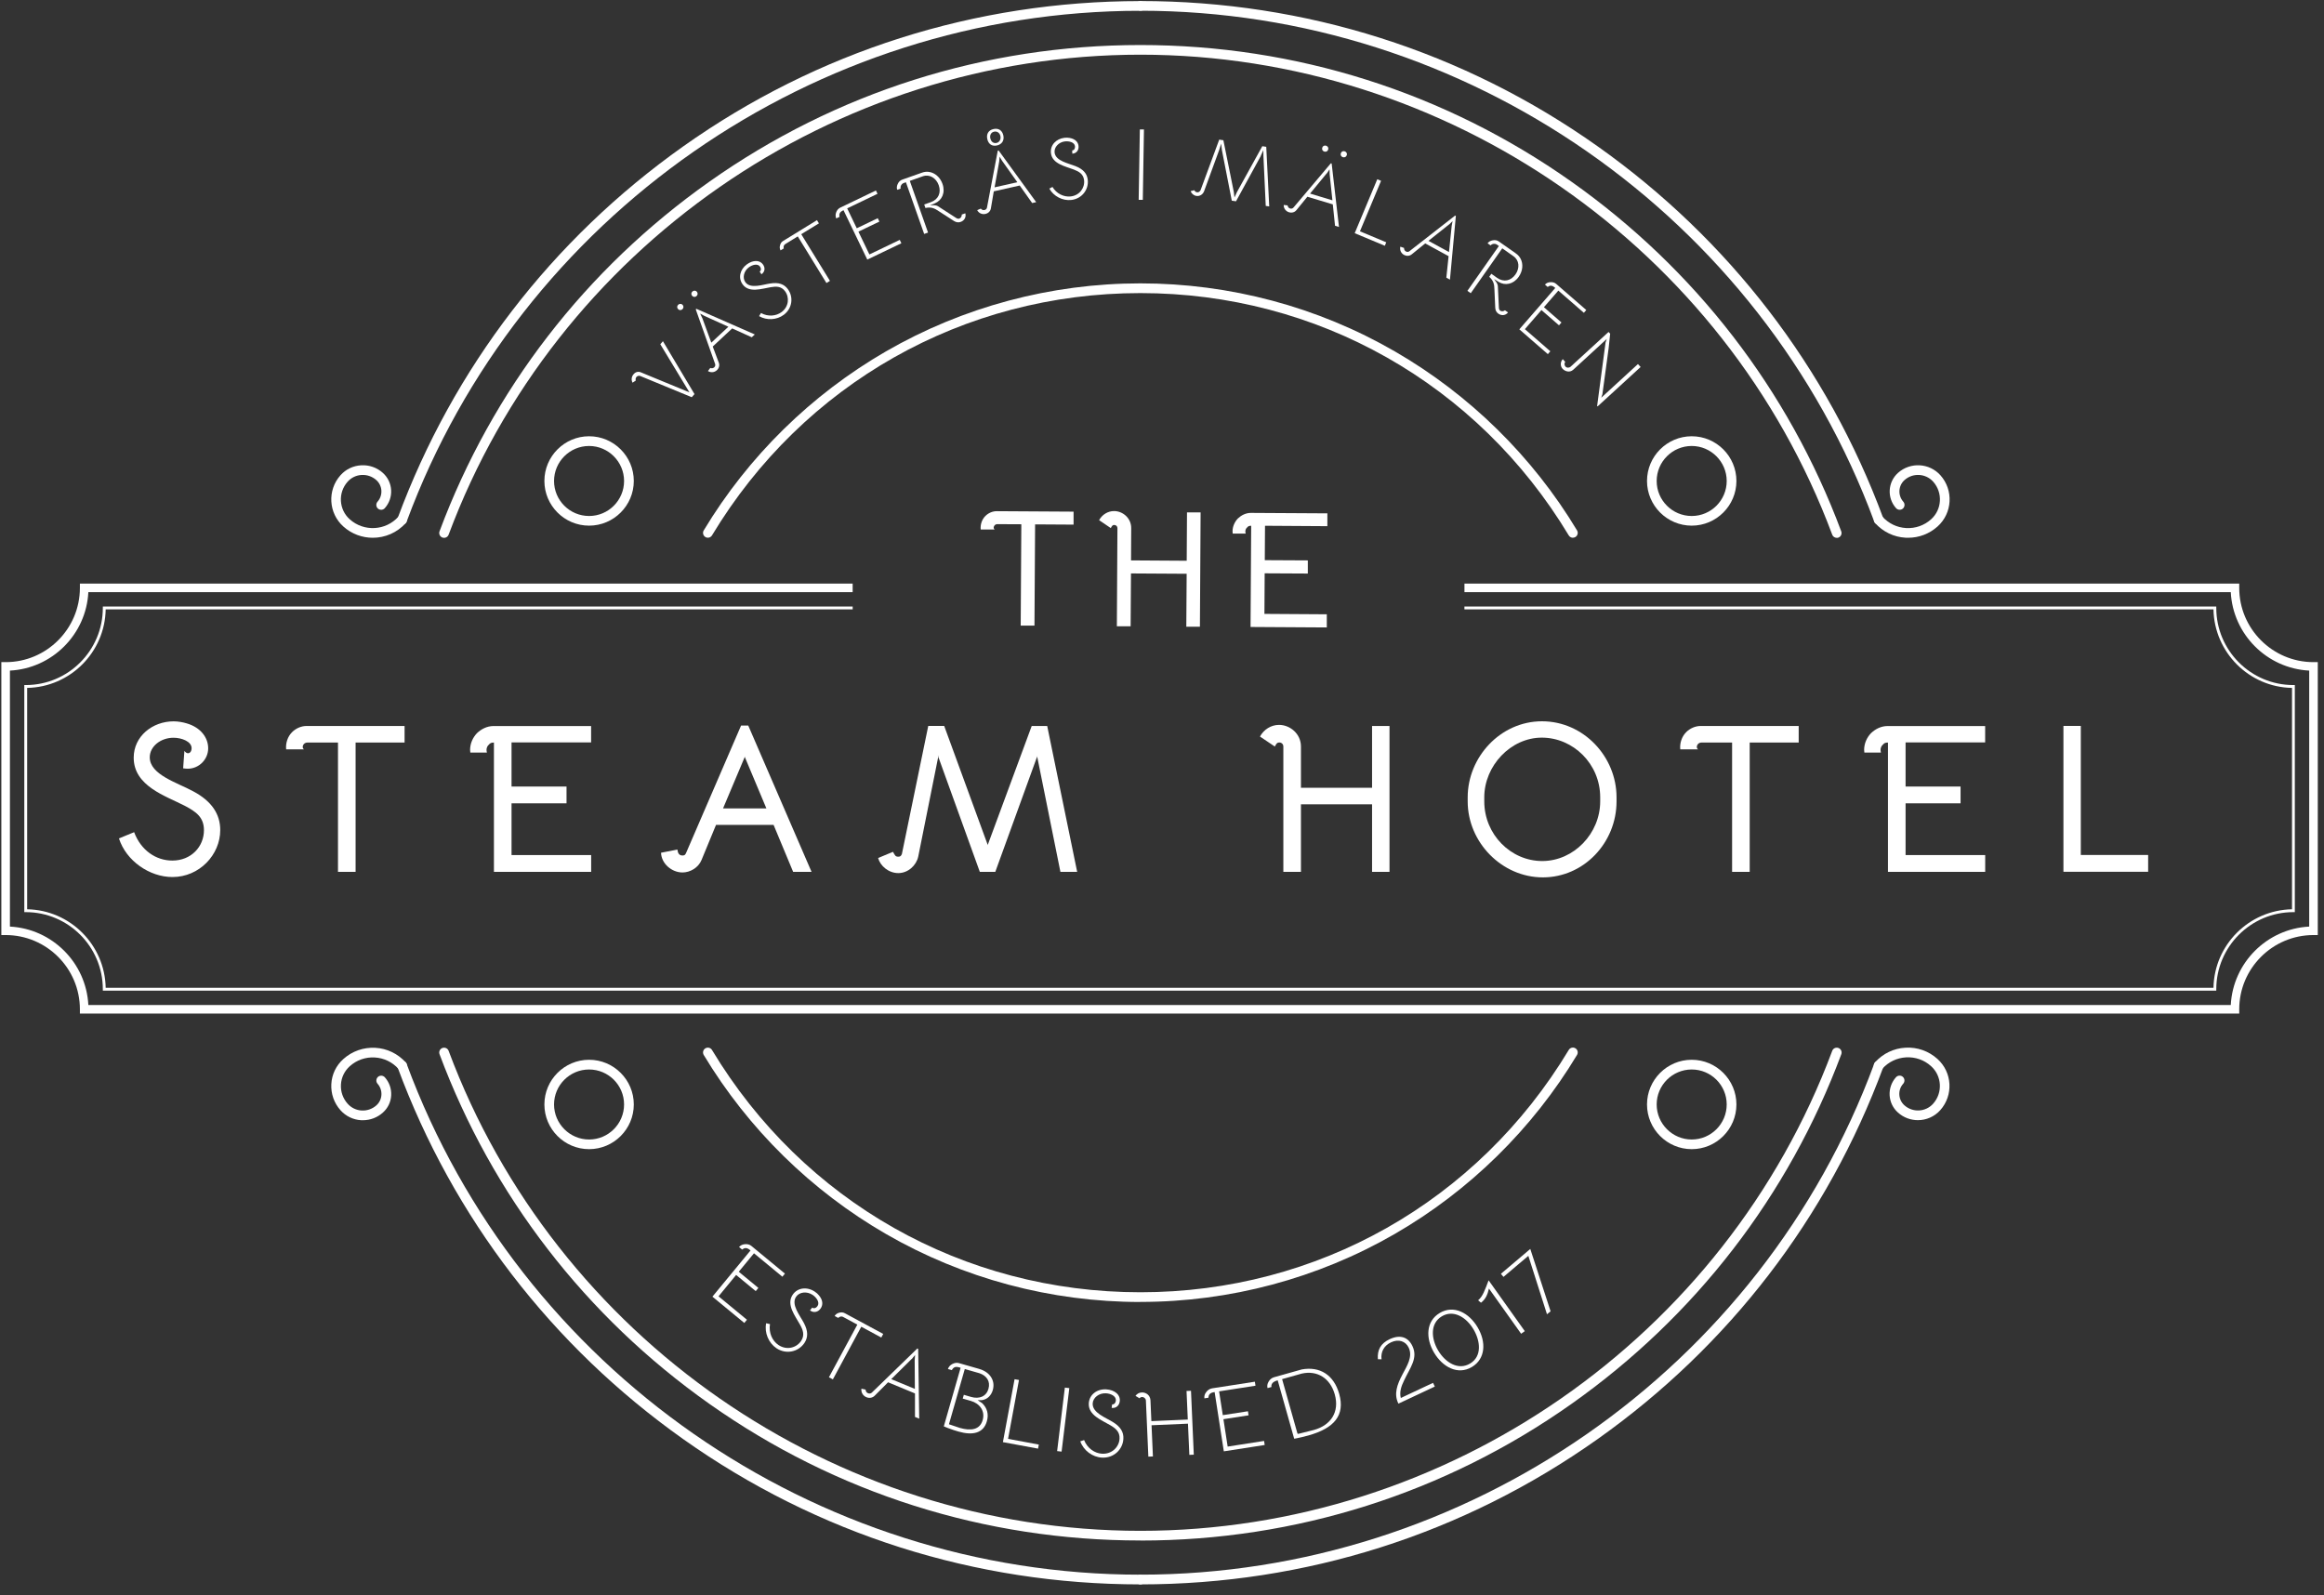 <?xml version="1.0" encoding="UTF-8"?>
<svg xmlns="http://www.w3.org/2000/svg" width="185" height="127" viewBox="0 0 185 127" fill="none">
  <rect x="0" y="0" width="185" height="127" fill="#333333" stroke="none"/>
  <g clip-path="url(#clip0_647_336)">
    <path d="M32.014 41.771C31.969 41.771 31.923 41.762 31.882 41.749C31.682 41.676 31.582 41.453 31.655 41.253C36.078 29.294 43.936 19.061 54.383 11.657C65.058 4.086 77.645 0.086 90.781 0.086C90.995 0.086 91.168 0.259 91.168 0.473C91.168 0.687 90.995 0.859 90.781 0.859C64.84 0.859 41.37 17.2 32.373 41.521C32.314 41.676 32.169 41.771 32.014 41.771Z" fill="white"></path>
    <path d="M29.676 42.814C28.838 42.814 28.001 42.518 27.332 41.917C26.145 40.853 26.044 39.023 27.105 37.836C27.528 37.358 28.115 37.08 28.752 37.044C29.389 37.008 30.003 37.221 30.477 37.649C31.296 38.382 31.364 39.638 30.631 40.457C30.49 40.616 30.244 40.63 30.085 40.489C29.926 40.348 29.912 40.102 30.053 39.943C30.499 39.442 30.458 38.669 29.958 38.223C29.635 37.936 29.221 37.79 28.788 37.813C28.356 37.836 27.96 38.027 27.674 38.35C26.895 39.219 26.968 40.566 27.842 41.344C28.97 42.354 30.709 42.259 31.719 41.13C31.86 40.971 32.106 40.957 32.265 41.098C32.424 41.239 32.438 41.485 32.297 41.644C31.605 42.418 30.64 42.814 29.676 42.814Z" fill="white"></path>
    <path d="M149.553 41.772C149.399 41.772 149.248 41.676 149.194 41.521C140.198 17.195 116.723 0.855 90.781 0.855C90.567 0.855 90.394 0.682 90.394 0.468C90.394 0.254 90.567 0.082 90.781 0.082C103.918 0.082 116.504 4.081 127.184 11.653C137.631 19.056 145.49 29.29 149.913 41.248C149.986 41.449 149.885 41.672 149.685 41.744C149.64 41.763 149.594 41.767 149.553 41.767V41.772Z" fill="white"></path>
    <path d="M151.893 42.813C151.825 42.813 151.761 42.813 151.693 42.809C150.755 42.759 149.895 42.34 149.267 41.644C149.126 41.485 149.14 41.243 149.299 41.098C149.458 40.957 149.7 40.971 149.845 41.13C150.337 41.676 151.005 41.999 151.738 42.04C152.471 42.081 153.176 41.835 153.722 41.344C154.591 40.566 154.668 39.223 153.89 38.349C153.294 37.685 152.27 37.626 151.606 38.222C151.106 38.668 151.065 39.442 151.511 39.942C151.652 40.101 151.638 40.343 151.479 40.488C151.319 40.629 151.078 40.616 150.933 40.456C150.2 39.637 150.273 38.381 151.087 37.649C152.07 36.771 153.581 36.852 154.464 37.835C155.524 39.023 155.424 40.852 154.236 41.917C153.586 42.499 152.762 42.813 151.897 42.813H151.893Z" fill="white"></path>
    <path d="M90.78 126.139C77.643 126.139 65.057 122.139 54.378 114.568C43.93 107.164 36.072 96.931 31.649 84.972C31.576 84.772 31.676 84.549 31.876 84.476C32.077 84.404 32.299 84.504 32.372 84.704C41.368 109.025 64.839 125.366 90.78 125.366C90.994 125.366 91.167 125.538 91.167 125.752C91.167 125.966 90.994 126.139 90.78 126.139Z" fill="white"></path>
    <path d="M28.892 89.186C28.846 89.186 28.801 89.186 28.755 89.186C28.118 89.149 27.531 88.867 27.108 88.394C26.594 87.82 26.334 87.079 26.375 86.305C26.416 85.536 26.758 84.826 27.335 84.312C28.036 83.684 28.942 83.37 29.875 83.42C30.812 83.47 31.672 83.889 32.3 84.585C32.441 84.744 32.427 84.986 32.268 85.131C32.109 85.272 31.867 85.258 31.722 85.099C31.23 84.553 30.562 84.23 29.829 84.189C29.096 84.148 28.391 84.394 27.845 84.885C27.422 85.263 27.172 85.782 27.14 86.346C27.108 86.91 27.299 87.456 27.677 87.875C27.963 88.198 28.364 88.389 28.791 88.412C29.224 88.435 29.638 88.289 29.961 88.002C30.462 87.556 30.502 86.783 30.056 86.282C29.915 86.123 29.929 85.882 30.088 85.736C30.248 85.595 30.489 85.609 30.634 85.768C30.989 86.164 31.167 86.674 31.14 87.206C31.112 87.739 30.876 88.225 30.48 88.576C30.038 88.972 29.479 89.186 28.887 89.186H28.892Z" fill="white"></path>
    <path d="M90.781 126.139C90.567 126.139 90.394 125.966 90.394 125.752C90.394 125.538 90.567 125.365 90.781 125.365C116.723 125.365 140.193 109.025 149.189 84.703C149.262 84.503 149.485 84.403 149.685 84.476C149.885 84.549 149.986 84.772 149.913 84.972C145.49 96.93 137.631 107.164 127.184 114.567C116.504 122.139 103.918 126.139 90.781 126.139Z" fill="white"></path>
    <path d="M152.674 89.181C152.105 89.181 151.537 88.981 151.082 88.571C150.686 88.216 150.454 87.73 150.422 87.202C150.394 86.669 150.572 86.16 150.927 85.764C151.068 85.605 151.314 85.591 151.473 85.732C151.632 85.873 151.646 86.119 151.505 86.278C151.286 86.519 151.177 86.833 151.195 87.156C151.213 87.479 151.355 87.78 151.6 87.998C152.265 88.594 153.293 88.535 153.885 87.871C154.663 87.001 154.59 85.659 153.716 84.876C153.17 84.385 152.469 84.139 151.732 84.18C151 84.221 150.326 84.544 149.839 85.09C149.698 85.25 149.453 85.263 149.293 85.122C149.134 84.981 149.12 84.735 149.261 84.576C149.889 83.875 150.749 83.461 151.687 83.411C152.624 83.357 153.525 83.675 154.226 84.303C155.413 85.368 155.514 87.197 154.453 88.385C153.98 88.913 153.329 89.181 152.67 89.181H152.674Z" fill="white"></path>
    <path d="M146.212 42.818C146.057 42.818 145.907 42.722 145.853 42.568C137.321 19.711 115.188 4.354 90.78 4.354C66.372 4.354 44.244 19.711 35.712 42.568C35.639 42.768 35.416 42.868 35.216 42.795C35.016 42.722 34.916 42.499 34.989 42.299C39.188 31.046 46.615 21.422 56.466 14.465C66.54 7.348 78.403 3.585 90.78 3.585C103.157 3.585 115.024 7.348 125.094 14.465C134.945 21.427 142.372 31.051 146.571 42.304C146.644 42.504 146.544 42.727 146.344 42.8C146.298 42.818 146.253 42.822 146.207 42.822L146.212 42.818Z" fill="white"></path>
    <path d="M90.78 122.644C78.403 122.644 66.54 118.881 56.466 111.764C46.615 104.807 39.188 95.178 34.989 83.93C34.916 83.73 35.016 83.507 35.216 83.434C35.416 83.361 35.639 83.461 35.712 83.661C44.244 106.518 66.377 121.875 90.78 121.875C115.183 121.875 137.316 106.518 145.853 83.661C145.925 83.461 146.148 83.361 146.349 83.434C146.549 83.507 146.649 83.73 146.576 83.93C142.376 95.183 134.95 104.807 125.099 111.769C115.024 118.885 103.161 122.649 90.785 122.649L90.78 122.644Z" fill="white"></path>
    <path d="M50.356 30.473C50.233 30.241 50.27 29.982 50.438 29.791C50.597 29.604 50.806 29.563 50.998 29.636L54.883 31.238L52.563 27.406L52.772 27.165L55.284 31.374L55.066 31.624L50.961 29.932C50.856 29.895 50.734 29.932 50.665 30.009C50.606 30.077 50.574 30.196 50.611 30.296L50.351 30.469L50.356 30.473Z" fill="white"></path>
    <path d="M54.339 24.271C54.434 24.376 54.425 24.526 54.321 24.621C54.216 24.717 54.07 24.712 53.975 24.608C53.879 24.503 53.884 24.357 53.988 24.262C54.093 24.166 54.243 24.166 54.339 24.271ZM55.467 23.22C55.563 23.325 55.554 23.475 55.449 23.57C55.344 23.666 55.199 23.661 55.103 23.556C55.008 23.452 55.012 23.306 55.117 23.211C55.221 23.115 55.372 23.115 55.467 23.22ZM59.84 26.851L58.284 26.146L56.737 27.588L57.215 28.862C57.306 29.09 57.233 29.317 57.069 29.472C56.873 29.654 56.587 29.69 56.355 29.54L56.541 29.294C56.637 29.335 56.76 29.331 56.855 29.244C56.946 29.163 56.96 29.044 56.919 28.953L55.385 24.63L55.435 24.585L60.086 26.628L59.84 26.855V26.851ZM55.904 25.317L56.623 27.279L57.983 26.014L56.081 25.154L55.736 24.967L55.904 25.322H55.899L55.904 25.317Z" fill="white"></path>
    <path d="M60.581 24.922C61.141 25.227 61.782 25.172 62.224 24.84C62.788 24.417 62.861 23.68 62.492 23.184C62.192 22.779 61.782 22.792 61.35 22.865C60.617 22.988 59.639 23.338 59.125 22.651C58.738 22.133 58.906 21.454 59.443 21.054C59.557 20.968 59.689 20.895 59.816 20.849C60.226 20.704 60.544 20.799 60.731 21.049C60.936 21.323 60.89 21.65 60.613 21.837L60.472 21.618C60.608 21.536 60.595 21.35 60.495 21.218C60.299 20.954 59.871 21.09 59.607 21.286C59.202 21.586 59.084 22.133 59.339 22.474C59.748 23.02 60.722 22.651 61.313 22.569C61.992 22.46 62.419 22.624 62.711 23.011C63.179 23.639 63.079 24.549 62.392 25.063C61.841 25.477 61.036 25.527 60.426 25.168L60.576 24.926L60.581 24.922Z" fill="white"></path>
    <path d="M63.783 18.647L66.067 22.36L65.789 22.533L63.505 18.82L62.509 19.434C62.377 19.516 62.354 19.666 62.39 19.78L62.136 19.935C62.067 19.817 62.054 19.689 62.09 19.548C62.126 19.389 62.199 19.271 62.331 19.189L65.034 17.528L65.189 17.783L63.778 18.647H63.783Z" fill="white"></path>
    <path d="M67.442 16.594L68.202 18.173L69.872 17.372L70.004 17.641L68.334 18.442L69.208 20.257L71.624 19.097L71.752 19.366L69.04 20.667L67.147 16.735C66.947 16.831 66.874 16.904 66.833 17.013C66.805 17.081 66.81 17.181 66.833 17.263L66.569 17.391C66.501 17.236 66.505 17.081 66.555 16.927C66.614 16.754 66.714 16.617 66.887 16.531L69.727 15.165L69.854 15.429L67.438 16.59L67.442 16.594Z" fill="white"></path>
    <path d="M73.38 13.751C73.598 13.673 73.767 13.664 73.926 13.682C74.413 13.741 74.841 14.11 75.027 14.642C75.273 15.343 74.982 15.944 74.436 16.18L74.04 16.34H74.395C74.458 16.34 74.6 16.372 74.677 16.426L76.115 17.354C76.201 17.409 76.288 17.432 76.37 17.4C76.492 17.359 76.574 17.204 76.561 17.081L76.843 16.981C76.929 17.291 76.761 17.568 76.47 17.668C76.292 17.732 76.115 17.705 75.937 17.591L74.731 16.813C74.399 16.585 74.122 16.458 73.667 16.558L73.571 16.28L74.099 16.094C74.713 15.876 74.932 15.329 74.727 14.747C74.522 14.165 73.99 13.846 73.453 14.037L72.424 14.401L73.876 18.515L73.567 18.624L72.115 14.51L71.942 14.57C71.765 14.633 71.651 14.829 71.696 15.015L71.419 15.111C71.373 14.956 71.387 14.811 71.46 14.652C71.542 14.47 71.66 14.356 71.833 14.297L73.38 13.751Z" fill="white"></path>
    <path d="M82.166 16.167L81.174 14.77L79.109 15.234L78.881 16.576C78.845 16.822 78.667 16.981 78.444 17.031C78.185 17.09 77.916 16.977 77.789 16.731L78.076 16.608C78.135 16.69 78.249 16.749 78.371 16.722C78.49 16.695 78.563 16.604 78.572 16.504L79.427 11.994L79.495 11.98L82.485 16.094L82.157 16.167H82.166ZM79.869 10.775C79.96 11.184 79.759 11.489 79.364 11.58C78.963 11.671 78.681 11.466 78.594 11.075C78.504 10.675 78.681 10.365 79.086 10.274C79.491 10.183 79.782 10.383 79.869 10.775ZM78.836 11.02C78.899 11.298 79.104 11.43 79.327 11.38C79.573 11.325 79.691 11.08 79.636 10.829C79.582 10.579 79.373 10.429 79.131 10.483C78.886 10.538 78.776 10.766 78.836 11.025V11.02ZM79.541 12.859L79.172 14.915L80.983 14.506L79.773 12.804L79.573 12.472L79.541 12.863V12.859Z" fill="white"></path>
    <path d="M83.777 14.879C84.105 15.425 84.687 15.698 85.233 15.639C85.938 15.557 86.366 14.961 86.298 14.347C86.239 13.846 85.884 13.655 85.474 13.496C84.778 13.232 83.759 13.041 83.659 12.19C83.586 11.548 84.077 11.048 84.737 10.97C84.878 10.952 85.028 10.957 85.165 10.984C85.593 11.066 85.82 11.307 85.856 11.617C85.893 11.953 85.693 12.217 85.361 12.235L85.351 11.976C85.511 11.976 85.593 11.803 85.574 11.644C85.538 11.321 85.101 11.221 84.778 11.257C84.278 11.312 83.9 11.721 83.95 12.144C84.027 12.822 85.056 13 85.606 13.223C86.243 13.473 86.534 13.828 86.589 14.31C86.68 15.088 86.134 15.821 85.279 15.921C84.596 15.998 83.877 15.634 83.531 15.016L83.781 14.884L83.777 14.879Z" fill="white"></path>
    <path d="M90.644 15.903L90.736 10.306H91.063L90.972 15.908H90.644V15.903Z" fill="white"></path>
    <path d="M100.758 16.39L100.576 12.449L100.567 11.957L100.358 12.413H100.367L98.392 16.026L98.055 15.976L97.268 11.944L97.209 11.439L97.059 11.921L95.849 15.229C95.753 15.475 95.516 15.639 95.239 15.598C95.011 15.561 94.848 15.407 94.779 15.216L95.075 15.143C95.112 15.225 95.171 15.288 95.284 15.307C95.394 15.325 95.498 15.27 95.553 15.161H95.562L97.055 11.116L97.387 11.166L98.215 15.275L98.269 15.725L98.456 15.311L100.485 11.639L100.799 11.689L101.036 16.435L100.745 16.39H100.758Z" fill="white"></path>
    <path d="M106.274 17.973L106.097 16.271L104.072 15.662L103.212 16.717C103.061 16.913 102.825 16.963 102.611 16.899C102.356 16.822 102.179 16.59 102.188 16.317L102.497 16.353C102.511 16.458 102.575 16.563 102.697 16.599C102.816 16.635 102.92 16.59 102.98 16.508L105.942 13L106.006 13.018L106.588 18.069L106.269 17.973H106.274ZM105.614 13.801L104.286 15.411L106.065 15.948L105.846 13.869L105.837 13.482L105.619 13.805L105.614 13.801ZM105.728 11.908C105.687 12.044 105.555 12.112 105.419 12.067C105.282 12.026 105.214 11.899 105.255 11.762C105.296 11.626 105.423 11.557 105.56 11.598C105.696 11.639 105.773 11.767 105.728 11.908ZM107.207 12.354C107.166 12.49 107.034 12.558 106.897 12.513C106.761 12.472 106.693 12.345 106.734 12.208C106.775 12.072 106.902 12.003 107.038 12.044C107.175 12.085 107.252 12.213 107.211 12.354H107.207Z" fill="white"></path>
    <path d="M110.352 19.288L110.238 19.566L107.84 18.565L109.637 14.27L109.938 14.397L108.258 18.415L110.356 19.293L110.352 19.288Z" fill="white"></path>
    <path d="M115.136 22.096L115.314 20.394L113.453 19.379L112.393 20.239C112.206 20.398 111.965 20.398 111.765 20.294C111.533 20.166 111.405 19.902 111.473 19.639L111.769 19.739C111.76 19.843 111.806 19.957 111.915 20.021C112.024 20.08 112.138 20.057 112.211 19.989L115.833 17.163L115.892 17.195L115.423 22.264L115.132 22.105L115.136 22.096ZM115.346 17.873L113.712 19.174L115.346 20.066L115.56 17.987L115.632 17.605L115.35 17.878L115.346 17.873Z" fill="white"></path>
    <path d="M120.665 20.175C120.856 20.308 120.96 20.444 121.038 20.581C121.274 21.013 121.22 21.577 120.897 22.037C120.469 22.646 119.809 22.756 119.3 22.446L118.936 22.219L119.14 22.505C119.177 22.555 119.231 22.696 119.236 22.787L119.318 24.498C119.318 24.598 119.354 24.68 119.427 24.735C119.532 24.808 119.705 24.79 119.8 24.703L120.046 24.876C119.846 25.126 119.523 25.149 119.272 24.971C119.118 24.862 119.036 24.703 119.027 24.489L118.963 23.051C118.954 22.646 118.899 22.351 118.549 22.037L118.717 21.795L119.172 22.119C119.709 22.496 120.278 22.355 120.637 21.85C120.992 21.34 120.947 20.726 120.478 20.398L119.586 19.77L117.079 23.343L116.811 23.156L119.318 19.584L119.168 19.479C119.013 19.37 118.785 19.393 118.658 19.538L118.417 19.37C118.517 19.238 118.64 19.17 118.817 19.134C119.013 19.093 119.172 19.124 119.322 19.229L120.665 20.171V20.175Z" fill="white"></path>
    <path d="M124.049 23.138L122.902 24.458L124.299 25.673L124.103 25.9L122.706 24.685L121.387 26.205L123.412 27.966L123.216 28.194L120.945 26.219L123.807 22.924C123.639 22.779 123.544 22.742 123.43 22.747C123.357 22.747 123.266 22.792 123.202 22.847L122.984 22.656C123.102 22.533 123.239 22.474 123.402 22.465C123.584 22.451 123.753 22.487 123.894 22.615L126.274 24.681L126.083 24.904L124.058 23.143L124.049 23.138Z" fill="white"></path>
    <path d="M127.566 31.351H127.57L127.465 31.665L130.387 28.985L130.601 29.217L127.174 32.357L127.138 32.316L127.807 27.288H127.802L127.907 26.983L125.236 29.436C124.949 29.699 124.571 29.558 124.389 29.363C124.198 29.153 124.194 28.817 124.403 28.594L124.599 28.808C124.508 28.93 124.535 29.09 124.617 29.181C124.731 29.308 124.917 29.285 125.017 29.203L128.048 26.428L128.175 26.569L128.057 27.702L127.561 31.36L127.566 31.351Z" fill="white"></path>
    <path d="M60.024 99.774L58.809 101.248L60.369 102.536L60.16 102.791L58.599 101.503L57.198 103.205L59.459 105.07L59.25 105.325L56.711 103.232L59.746 99.551C59.555 99.396 59.45 99.355 59.327 99.369C59.25 99.369 59.145 99.424 59.077 99.483L58.831 99.278C58.954 99.141 59.109 99.073 59.286 99.055C59.487 99.037 59.669 99.069 59.828 99.205L62.485 101.398L62.281 101.644L60.019 99.778L60.024 99.774Z" fill="white"></path>
    <path d="M61.293 105.416C61.184 106.104 61.47 106.745 61.971 107.082C62.617 107.514 63.395 107.319 63.773 106.754C64.078 106.295 63.918 105.881 63.686 105.462C63.295 104.752 62.576 103.869 63.095 103.087C63.486 102.5 64.251 102.427 64.86 102.832C64.992 102.918 65.115 103.028 65.206 103.146C65.507 103.514 65.525 103.878 65.334 104.161C65.129 104.47 64.769 104.547 64.478 104.324L64.656 104.101C64.792 104.211 64.979 104.129 65.079 103.979C65.279 103.683 64.983 103.287 64.687 103.091C64.228 102.786 63.627 102.855 63.368 103.246C62.954 103.865 63.686 104.738 63.987 105.316C64.342 105.976 64.328 106.477 64.037 106.918C63.559 107.628 62.585 107.855 61.807 107.337C61.184 106.918 60.838 106.108 60.988 105.348L61.293 105.416Z" fill="white"></path>
    <path d="M68.562 105.626L66.3 109.817L65.986 109.649L68.248 105.458L67.119 104.848C66.969 104.766 66.814 104.83 66.728 104.925L66.441 104.771C66.519 104.643 66.632 104.561 66.783 104.516C66.956 104.466 67.106 104.47 67.256 104.552L70.309 106.2L70.154 106.486L68.562 105.626Z" fill="white"></path>
    <path d="M72.836 112.806V110.936L70.693 110.049L69.642 111.104C69.455 111.3 69.196 111.332 68.968 111.236C68.7 111.127 68.532 110.854 68.573 110.558L68.905 110.631C68.905 110.745 68.968 110.868 69.1 110.922C69.223 110.972 69.346 110.936 69.419 110.854L73.023 107.359L73.091 107.387L73.173 112.947L72.836 112.806ZM72.572 108.192L70.948 109.798L72.827 110.576L72.813 108.292V108.301L72.845 107.874L72.572 108.206V108.197V108.192Z" fill="white"></path>
    <path d="M77.97 108.993C78.794 109.23 79.249 109.908 79.031 110.668C78.903 111.109 78.598 111.387 78.23 111.459C78.202 111.468 78.152 111.482 77.825 111.473L78.184 111.71C78.585 112.101 78.721 112.592 78.557 113.157C78.284 114.117 77.42 114.294 76.296 113.971C76.155 113.93 75.745 113.807 75.463 113.694L75.131 113.557L76.469 108.893C76.2 108.807 76.068 108.807 75.964 108.866C75.873 108.916 75.809 109.007 75.768 109.08L75.459 108.993C75.518 108.816 75.631 108.693 75.786 108.606C75.973 108.506 76.141 108.47 76.341 108.524L77.966 108.989L77.97 108.993ZM75.545 113.393C76.232 113.621 76.25 113.634 76.405 113.68C77.292 113.935 78.002 113.835 78.225 113.057C78.439 112.319 77.97 111.728 77.283 111.532L76.637 111.346L76.724 111.045L77.315 111.218C77.629 111.309 77.943 111.296 78.175 111.191C78.425 111.077 78.603 110.863 78.685 110.572C78.858 109.962 78.53 109.521 77.975 109.33L76.801 108.993L75.54 113.393H75.545Z" fill="white"></path>
    <path d="M82.694 115.008L82.634 115.331L79.836 114.813L80.764 109.803L81.115 109.866L80.246 114.553L82.689 115.008H82.694Z" fill="white"></path>
    <path d="M84.152 115.527L84.767 110.472L85.122 110.513L84.507 115.568L84.152 115.527Z" fill="white"></path>
    <path d="M86.299 114.649C86.554 115.295 87.127 115.704 87.732 115.736C88.506 115.777 89.084 115.213 89.12 114.539C89.152 113.989 88.802 113.716 88.388 113.47C87.687 113.056 86.622 112.665 86.672 111.727C86.713 111.022 87.332 110.571 88.06 110.612C88.215 110.622 88.379 110.653 88.515 110.703C88.961 110.872 89.161 111.172 89.143 111.513C89.12 111.887 88.856 112.132 88.492 112.091L88.529 111.809C88.702 111.832 88.82 111.668 88.829 111.491C88.847 111.131 88.397 110.945 88.042 110.926C87.491 110.895 87.009 111.263 86.982 111.732C86.941 112.474 88.014 112.856 88.57 113.202C89.211 113.588 89.457 114.025 89.425 114.553C89.38 115.408 88.651 116.1 87.714 116.046C86.963 116.005 86.254 115.481 85.994 114.749L86.29 114.653L86.299 114.649Z" fill="white"></path>
    <path d="M90.389 111.127C90.517 110.963 90.676 110.867 90.89 110.858C91.231 110.844 91.563 111.081 91.582 111.486L91.654 113.142L94.553 113.015L94.453 110.74L94.808 110.726L95.031 115.813L94.676 115.827L94.567 113.343L91.668 113.47L91.777 115.954L91.413 115.968L91.218 111.5C91.208 111.345 91.072 111.218 90.913 111.222C90.844 111.222 90.767 111.249 90.708 111.322L90.385 111.127H90.389Z" fill="white"></path>
    <path d="M97.044 110.772L97.34 112.665L99.342 112.356L99.392 112.679L97.39 112.988L97.727 115.168L100.625 114.718L100.675 115.041L97.422 115.546L96.689 110.827C96.448 110.863 96.348 110.918 96.275 111.018C96.225 111.077 96.198 111.187 96.193 111.278L95.874 111.328C95.852 111.141 95.902 110.982 96.011 110.841C96.129 110.681 96.279 110.568 96.484 110.531L99.892 110.003L99.942 110.322L97.044 110.772Z" fill="white"></path>
    <path d="M103.609 109.029C105.069 108.756 106.184 109.466 106.607 110.977C107.085 112.674 106.22 113.702 104.164 114.28C103.804 114.38 103.404 114.471 103.322 114.485L103.117 114.526H103.126L103.022 114.539L101.711 109.894C101.525 109.939 101.329 110.026 101.256 110.171C101.197 110.267 101.201 110.362 101.211 110.426L100.901 110.512C100.86 110.344 100.878 110.18 100.983 110.003C101.074 109.839 101.215 109.707 101.415 109.648L103.599 109.034L103.609 109.029ZM103.276 114.121L103.34 114.157C103.522 114.116 104.346 113.912 104.596 113.843C105.943 113.466 106.648 112.414 106.252 111.008C105.888 109.721 104.86 109.079 103.622 109.357L102.061 109.798L103.281 114.121H103.276Z" fill="white"></path>
    <path d="M109.685 108.21C109.626 107.463 109.917 106.949 110.623 106.617C111.46 106.226 112.101 106.449 112.438 107.172C112.889 108.128 112.261 108.865 111.778 109.889C111.524 110.403 111.396 110.84 111.51 111.299L114.076 110.094L114.217 110.389L111.319 111.75L111.301 111.709C110.955 110.976 111.205 110.239 111.651 109.406C111.979 108.774 112.484 108.023 112.142 107.3C111.897 106.772 111.332 106.585 110.732 106.867C110.186 107.122 109.899 107.618 109.976 108.219L109.685 108.21Z" fill="white"></path>
    <path d="M117.627 105.676C118.315 106.836 118.264 108.183 117.163 108.834C116.044 109.498 114.838 108.834 114.16 107.696C113.478 106.55 113.5 105.185 114.611 104.529C115.73 103.865 116.945 104.52 117.627 105.676ZM114.479 107.51C115.052 108.479 116.08 109.116 117.018 108.561C117.987 107.988 117.85 106.768 117.295 105.831C116.717 104.857 115.698 104.247 114.774 104.798C113.842 105.353 113.914 106.559 114.479 107.51Z" fill="white"></path>
    <path d="M117.666 103.519C118.03 103.223 118.212 102.691 118.499 101.931L121.379 105.976L121.088 106.185L118.526 102.586C118.417 103.077 118.253 103.437 117.894 103.714L117.666 103.523V103.519ZM118.499 101.931L118.512 101.917L118.503 101.931H118.499Z" fill="white"></path>
    <path d="M123.146 104.634L121.663 99.983L119.683 101.658L119.479 101.412L121.817 99.433L123.433 104.397L123.146 104.634Z" fill="white"></path>
    <path d="M125.212 42.813C125.08 42.813 124.952 42.745 124.88 42.627C117.608 30.546 104.858 23.334 90.779 23.334C76.701 23.334 63.951 30.546 56.679 42.622C56.57 42.804 56.334 42.864 56.152 42.754C55.97 42.645 55.91 42.408 56.02 42.227C59.564 36.338 64.579 31.41 70.526 27.975C76.655 24.435 83.658 22.56 90.779 22.56C97.901 22.56 104.904 24.43 111.033 27.975C116.98 31.41 121.995 36.338 125.539 42.227C125.649 42.408 125.589 42.645 125.407 42.754C125.344 42.791 125.275 42.809 125.207 42.809L125.212 42.813Z" fill="white"></path>
    <path d="M90.779 103.656C83.658 103.656 76.655 101.786 70.526 98.241C64.579 94.806 59.564 89.878 56.02 83.99C55.91 83.808 55.97 83.571 56.152 83.462C56.334 83.353 56.57 83.412 56.679 83.594C63.951 95.675 76.701 102.882 90.779 102.882C104.858 102.882 117.608 95.67 124.88 83.589C124.989 83.407 125.225 83.348 125.407 83.457C125.589 83.566 125.649 83.803 125.539 83.985C121.995 89.873 116.98 94.801 111.033 98.237C104.904 101.777 97.901 103.651 90.779 103.651V103.656Z" fill="white"></path>
    <path d="M134.668 41.849C132.707 41.849 131.109 40.252 131.109 38.291C131.109 36.33 132.707 34.732 134.668 34.732C136.629 34.732 138.226 36.33 138.226 38.291C138.226 40.252 136.629 41.849 134.668 41.849ZM134.668 35.506C133.13 35.506 131.878 36.757 131.878 38.295C131.878 39.833 133.13 41.08 134.668 41.08C136.206 41.08 137.453 39.829 137.453 38.295C137.453 36.762 136.201 35.506 134.668 35.506Z" fill="white"></path>
    <path d="M46.894 41.849C44.933 41.849 43.336 40.252 43.336 38.291C43.336 36.33 44.933 34.732 46.894 34.732C48.855 34.732 50.453 36.33 50.453 38.291C50.453 40.252 48.855 41.849 46.894 41.849ZM46.894 35.506C45.356 35.506 44.105 36.757 44.105 38.295C44.105 39.833 45.356 41.08 46.894 41.08C48.432 41.08 49.679 39.829 49.679 38.295C49.679 36.762 48.428 35.506 46.894 35.506Z" fill="white"></path>
    <path d="M134.668 91.489C132.707 91.489 131.109 89.892 131.109 87.93C131.109 85.969 132.707 84.372 134.668 84.372C136.629 84.372 138.226 85.969 138.226 87.93C138.226 89.892 136.629 91.489 134.668 91.489ZM134.668 85.146C133.13 85.146 131.878 86.397 131.878 87.93C131.878 89.464 133.13 90.72 134.668 90.72C136.206 90.72 137.453 89.468 137.453 87.93C137.453 86.392 136.201 85.146 134.668 85.146Z" fill="white"></path>
    <path d="M46.894 91.489C44.933 91.489 43.336 89.892 43.336 87.93C43.336 85.969 44.933 84.372 46.894 84.372C48.855 84.372 50.453 85.969 50.453 87.93C50.453 89.892 48.855 91.489 46.894 91.489ZM46.894 85.146C45.356 85.146 44.105 86.397 44.105 87.93C44.105 89.464 45.356 90.72 46.894 90.72C48.432 90.72 49.679 89.468 49.679 87.93C49.679 86.392 48.428 85.146 46.894 85.146Z" fill="white"></path>
    <path d="M10.675 66.247C11.216 67.699 12.417 68.513 13.719 68.513C15.225 68.513 16.235 67.398 16.235 66.097C16.235 65.064 15.612 64.627 14.715 64.154C13.177 63.362 10.643 62.584 10.643 60.318C10.643 58.625 12.131 57.429 13.819 57.429C14.174 57.429 14.561 57.497 14.884 57.597C15.967 57.92 16.572 58.712 16.572 59.577C16.572 60.441 15.862 61.201 14.934 61.201C14.815 61.201 14.697 61.183 14.579 61.169L14.679 59.781C14.779 59.918 14.884 59.968 14.966 59.968C15.134 59.968 15.252 59.799 15.252 59.563C15.252 59.039 14.474 58.735 13.814 58.735C12.768 58.735 11.921 59.444 11.921 60.291C11.921 61.679 14.101 62.302 15.37 62.994C16.877 63.79 17.532 64.837 17.532 66.088C17.532 68.049 15.876 69.824 13.728 69.824C11.903 69.824 10.042 68.541 9.469 66.748L10.67 66.256L10.675 66.247Z" fill="white"></path>
    <path d="M28.307 59.117V69.41H26.905V59.117H24.471C24.234 59.117 24.098 59.303 24.098 59.472C24.098 59.54 24.13 59.608 24.198 59.658H22.778C22.728 59.167 22.896 58.644 23.251 58.289C23.556 57.984 23.98 57.797 24.416 57.797H32.206V59.117H28.302H28.307Z" fill="white"></path>
    <path d="M40.721 59.099V62.617H45.098V63.954H40.721V68.077H47.059V69.41H39.319V59.117C39.101 59.117 39.014 59.167 38.914 59.286C38.796 59.386 38.728 59.541 38.728 59.709C38.728 59.777 38.746 59.845 38.76 59.914H37.44C37.44 59.845 37.422 59.777 37.422 59.695C37.422 59.19 37.64 58.717 37.963 58.376C38.3 58.053 38.755 57.802 39.297 57.802H47.055V59.104H40.716L40.721 59.099Z" fill="white"></path>
    <path d="M63.137 69.41L61.581 65.674H56.998L55.847 68.463C55.593 69.087 54.933 69.46 54.328 69.46C53.481 69.46 52.653 68.768 52.621 67.89L53.922 67.635C53.959 67.922 54.059 68.109 54.328 68.109C54.496 68.109 54.546 68.058 54.614 67.908L58.992 57.766H59.565L64.602 69.41H63.132H63.137ZM59.283 60.25L59.301 60.218L59.283 60.236L59.265 60.218L59.283 60.268L57.558 64.359H61.007L59.283 60.25Z" fill="white"></path>
    <path d="M82.561 60.264L82.593 60.095L82.561 60.232L79.231 69.41H77.997L74.703 60.282L74.735 60.077L74.703 60.246L74.653 60.145L74.685 60.264L73.097 68.19C72.947 68.9 72.287 69.51 71.509 69.51C70.731 69.51 70.071 68.937 69.902 68.309L71.085 67.817C71.254 68.122 71.286 68.204 71.509 68.204C71.659 68.204 71.727 68.154 71.795 67.986L73.893 57.793H75.162L78.63 67.276L78.648 67.294L78.63 67.262L82.129 57.797H83.362L85.747 69.41H84.413L82.57 60.264H82.561ZM74.703 60.282V60.3V60.25V60.282Z" fill="white"></path>
    <path d="M100.299 58.639C100.604 58.08 101.177 57.711 101.819 57.711C102.679 57.711 103.561 58.403 103.561 59.435V62.716H109.222V57.797H110.61V69.41H109.222V64.036H103.561V69.41H102.16V59.435C102.16 59.249 102.023 59.112 101.837 59.112C101.687 59.112 101.618 59.163 101.482 59.435L100.299 58.639Z" fill="white"></path>
    <path d="M116.834 63.476C116.834 60.282 119.437 57.424 122.749 57.424C126.062 57.424 128.683 60.245 128.683 63.476V63.799C128.683 67.094 126.08 69.851 122.818 69.851C119.555 69.851 116.834 67.062 116.834 63.799V63.476ZM127.382 63.476C127.382 60.805 125.22 58.726 122.736 58.726C120.251 58.726 118.154 60.974 118.154 63.476V63.799C118.154 66.434 120.265 68.55 122.768 68.55C125.27 68.55 127.382 66.37 127.382 63.799V63.476Z" fill="white"></path>
    <path d="M139.283 59.117V69.41H137.882V59.117H135.447C135.211 59.117 135.074 59.303 135.074 59.472C135.074 59.54 135.106 59.608 135.174 59.658H133.755C133.705 59.167 133.873 58.644 134.228 58.289C134.533 57.984 134.956 57.797 135.393 57.797H143.183V59.117H139.279H139.283Z" fill="white"></path>
    <path d="M151.692 59.099V62.617H156.069V63.954H151.692V68.077H158.03V69.41H150.29V59.117C150.072 59.117 149.985 59.167 149.885 59.286C149.767 59.386 149.699 59.541 149.699 59.709C149.699 59.777 149.717 59.845 149.73 59.914H148.411C148.411 59.845 148.393 59.777 148.393 59.695C148.393 59.19 148.611 58.717 148.934 58.376C149.271 58.053 149.726 57.802 150.267 57.802H158.026V59.104H151.687L151.692 59.099Z" fill="white"></path>
    <path d="M171.001 68.072V69.405H164.258V57.793H165.641V68.068H171.001V68.072Z" fill="white"></path>
    <path d="M176.425 78.87H8.186V78.757C8.186 75.371 5.433 72.618 2.047 72.618H1.934V54.54H2.047C5.433 54.54 8.186 51.787 8.186 48.401V48.288H67.877V48.515H8.413C8.354 51.937 5.583 54.703 2.161 54.767V72.391C5.583 72.45 8.35 75.221 8.413 78.643H176.202C176.261 75.221 179.032 72.454 182.454 72.391V54.767C179.032 54.708 176.265 51.937 176.202 48.515H116.574V48.288H176.425V48.401C176.425 51.787 179.178 54.54 182.563 54.54H182.677V72.618H182.563C179.178 72.618 176.425 75.371 176.425 78.757V78.87Z" fill="white"></path>
    <path d="M178.252 80.695H6.36V80.354C6.36 77.096 3.707 74.443 0.449 74.443H0.107V52.715H0.449C3.707 52.715 6.36 50.062 6.36 46.804V46.463H67.875V47.145H7.033C6.86 50.508 4.153 53.216 0.79 53.389V73.769C4.153 73.942 6.86 76.65 7.033 80.012H177.579C177.752 76.65 180.459 73.942 183.822 73.769V53.389C180.459 53.216 177.752 50.508 177.579 47.145H116.577V46.463H178.252V46.804C178.252 50.062 180.905 52.715 184.163 52.715H184.505V74.443H184.163C180.905 74.443 178.252 77.096 178.252 80.354V80.695Z" fill="white"></path>
    <path d="M82.398 41.748L82.348 49.807H81.252L81.302 41.739L79.395 41.73C79.209 41.73 79.104 41.876 79.099 42.008C79.099 42.062 79.127 42.112 79.177 42.154H78.067C78.03 41.762 78.162 41.353 78.444 41.075C78.685 40.838 79.013 40.693 79.359 40.697L85.461 40.734V41.767L82.398 41.748Z" fill="white"></path>
    <path d="M87.496 41.407C87.737 40.971 88.188 40.684 88.693 40.688C89.366 40.688 90.053 41.239 90.049 42.049L90.035 44.615L94.467 44.643L94.49 40.793H95.573L95.518 49.894H94.435L94.463 45.68L90.031 45.653L90.003 49.862H88.907L88.952 42.049C88.952 41.904 88.847 41.799 88.702 41.794C88.584 41.794 88.529 41.835 88.424 42.044L87.501 41.417L87.496 41.407Z" fill="white"></path>
    <path d="M100.7 41.844L100.682 44.597L104.108 44.615V45.662L100.673 45.644L100.654 48.874L105.619 48.906V49.953L99.549 49.916L99.599 41.858C99.426 41.858 99.362 41.894 99.28 41.99C99.185 42.067 99.135 42.185 99.135 42.322C99.135 42.377 99.148 42.427 99.162 42.481H98.129C98.129 42.422 98.115 42.367 98.115 42.304C98.115 41.908 98.293 41.535 98.543 41.275C98.811 41.025 99.166 40.83 99.59 40.834L105.664 40.87V41.89L100.695 41.858L100.7 41.844Z" fill="white"></path>
  </g>
  <defs>
    <clipPath id="clip0_647_336">
      <rect width="184.393" height="126.053" fill="white" transform="translate(0.107 0.086)"></rect>
    </clipPath>
  </defs>
</svg>
